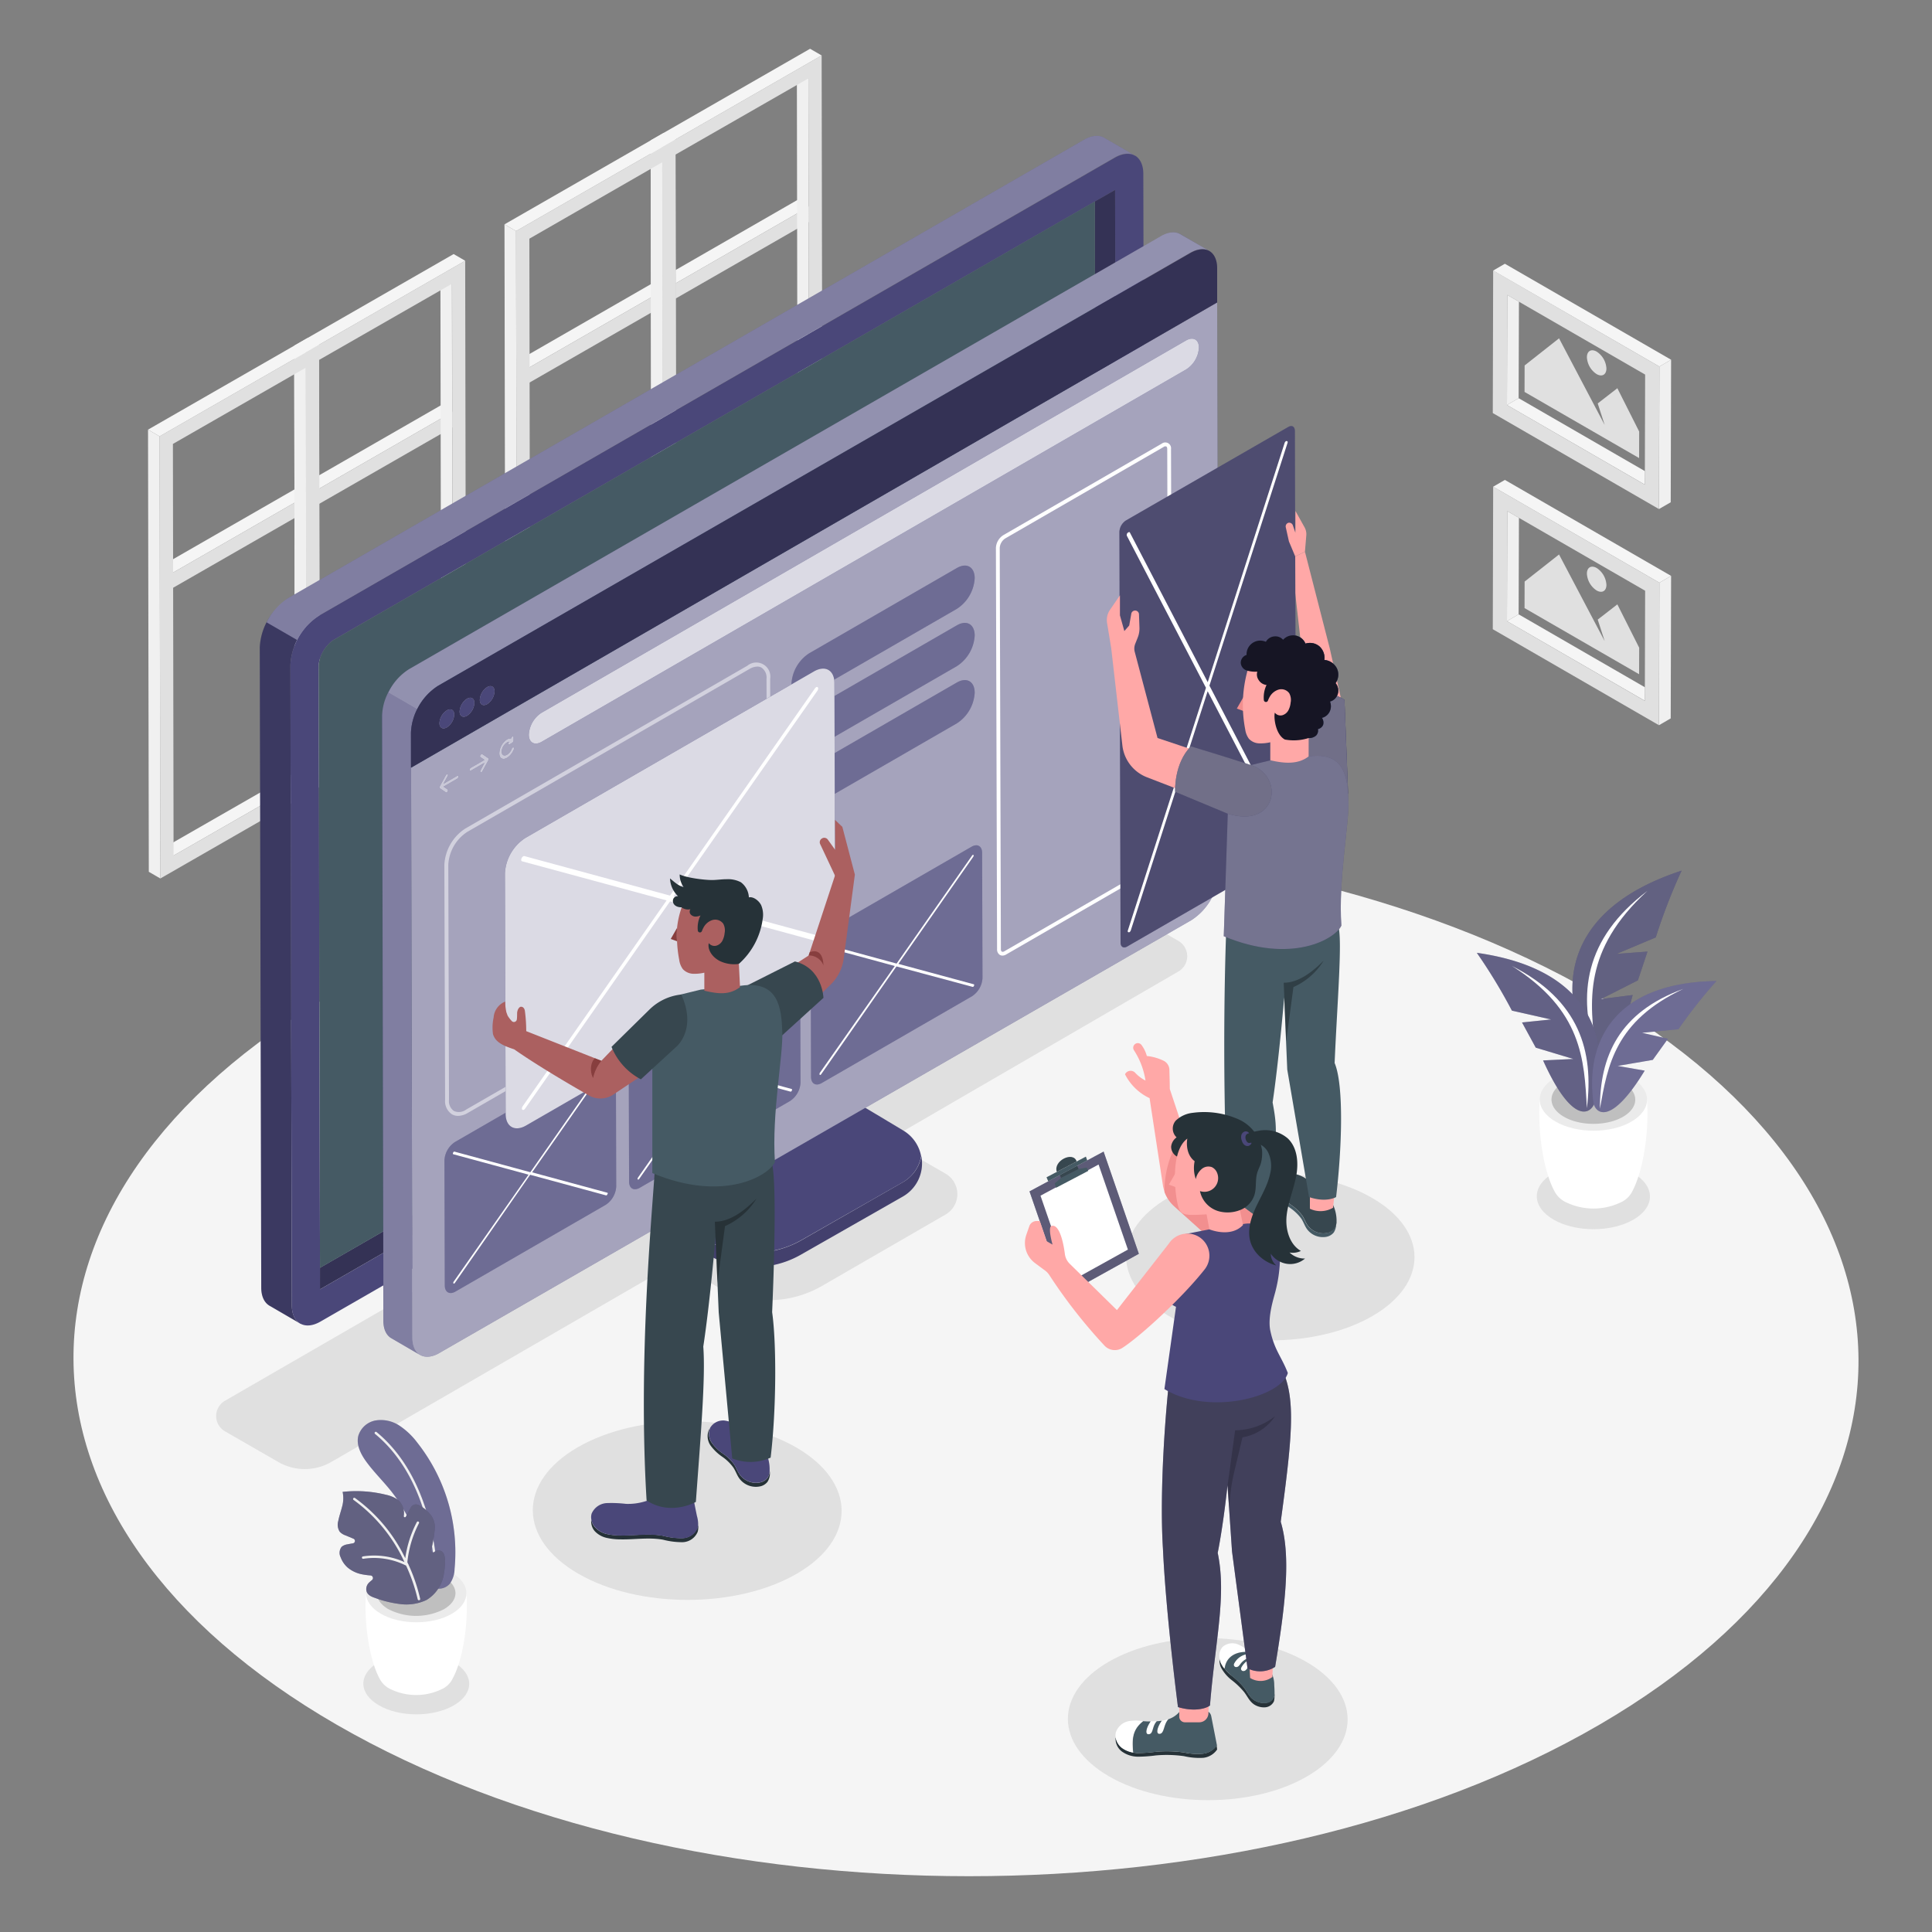 <?xml version="1.0" encoding="UTF-8"?>
<svg xmlns="http://www.w3.org/2000/svg" viewBox="0 0 500 500">
  <rect x="0" y="0" width="500" height="500" fill="#808080" stroke="none"/>
  <g id="freepik--Floor--inject-2">
    <path d="M412.79,257.18c-90.49-52.25-236.74-52.25-326.65,0s-89.43,137,1.06,189.21,236.75,52.25,326.66,0S503.29,309.43,412.79,257.18Z" style="fill:#f5f5f5"></path>
  </g>
  <g id="freepik--Shadows--inject-2">
    <path d="M117.37,430.14c-5.36-3.1-14-3.1-19.35,0s-5.3,8.12.06,11.21,14,3.1,19.36,0S122.74,433.24,117.37,430.14Z" style="fill:#e0e0e0"></path>
    <path d="M304.92,243.48l-13.58-7.83a13.7,13.7,0,0,0-13.72,0l-75.33,43.66-6.65-3.83L141.11,307.4,147.4,311,58.23,362.51a4.57,4.57,0,0,0,0,7.92L72,378.35a13.71,13.71,0,0,0,13.74,0l89.12-51.54,10.41,6a27.47,27.47,0,0,0,27.44,0l32-18.49a6.11,6.11,0,0,0,0-10.58l-15-8.64,12.65-7.34,4.38-2.55,58.23-33.79A4.57,4.57,0,0,0,304.92,243.48Z" style="fill:#e0e0e0"></path>
    <path d="M206,374.56c-15.65-9-40.95-9-56.5,0s-15.47,23.69.19,32.73,40.94,9,56.5,0S221.68,383.6,206,374.56Z" style="fill:#e0e0e0"></path>
    <path d="M338.08,430.09c-14.18-8.19-37.11-8.19-51.2,0s-14,21.46.17,29.65,37.11,8.19,51.2,0S352.26,438.28,338.08,430.09Z" style="fill:#e0e0e0"></path>
    <path d="M355.06,310c-14.62-8.44-38.25-8.44-52.77,0s-14.45,22.12.17,30.56,38.25,8.44,52.77,0S369.68,318.42,355.06,310Z" style="fill:#e0e0e0"></path>
    <path d="M422.69,303.63c-5.74-3.31-15-3.31-20.71,0s-5.66,8.68.07,12,15,3.31,20.7,0S428.42,306.94,422.69,303.63Z" style="fill:#e0e0e0"></path>
  </g>
  <g id="freepik--Windows--inject-2">
    <polygon points="117.13 106.59 114.15 104.86 82.58 123.01 82.58 126.47 117.13 106.59" style="fill:#f5f5f5"></polygon>
    <polygon points="117.13 106.59 117.13 106.59 117.13 106.59 82.58 126.47 82.58 130.41 117.14 110.56 117.13 106.59" style="fill:#e0e0e0"></polygon>
    <rect x="79.92" y="116.53" width="39.86" transform="translate(-44.8 65.3) rotate(-29.91)" style="fill:#e0e0e0"></rect>
    <polygon points="79.3 128.33 76.31 126.6 44.74 144.75 44.74 148.21 79.3 128.33" style="fill:#f5f5f5"></polygon>
    <polygon points="79.3 128.33 79.3 128.33 79.3 128.33 44.74 148.21 44.74 152.15 79.31 132.3 79.3 128.33" style="fill:#e0e0e0"></polygon>
    <rect x="42.09" y="138.27" width="39.86" transform="translate(-60.68 49.34) rotate(-29.91)" style="fill:#e0e0e0"></rect>
    <polygon points="209.38 53.46 206.4 51.73 174.83 69.89 174.83 73.34 209.38 53.46" style="fill:#f5f5f5"></polygon>
    <polygon points="209.38 53.46 209.38 53.46 209.38 53.46 174.83 73.34 174.83 77.28 209.39 57.43 209.38 53.46" style="fill:#e0e0e0"></polygon>
    <rect x="172.17" y="63.4" width="39.86" transform="translate(-6.03 104.22) rotate(-29.91)" style="fill:#e0e0e0"></rect>
    <polygon points="171.55 75.2 168.56 73.47 137 91.63 137 95.08 171.55 75.2" style="fill:#f5f5f5"></polygon>
    <polygon points="171.55 75.2 171.55 75.2 171.55 75.2 137 95.08 137 99.03 171.56 79.17 171.55 75.2" style="fill:#e0e0e0"></polygon>
    <rect x="134.34" y="85.14" width="39.86" transform="translate(-21.91 88.26) rotate(-29.91)" style="fill:#e0e0e0"></rect>
    <polygon points="116.96 73.42 113.98 71.68 114.15 178.21 117.14 179.94 116.96 73.42" style="fill:#f0f0f0"></polygon>
    <polygon points="117.14 179.94 114.15 178.21 79.77 197.94 82.75 199.68 117.14 179.94" style="fill:#f5f5f5"></polygon>
    <path d="M120.59,181.91l-41.26,23.7-.2-114.42,41.26-23.71ZM82.75,199.68l34.39-19.74L117,73.42,82.58,93.15l.17,106.53" style="fill:#e0e0e0"></path>
    <polygon points="120.39 67.48 117.4 65.75 76.14 89.45 79.13 91.19 120.39 67.48" style="fill:#f5f5f5"></polygon>
    <polygon points="79.13 91.19 76.14 89.45 76.34 203.88 79.33 205.61 79.13 91.19" style="fill:#f0f0f0"></polygon>
    <polygon points="79.13 95.16 76.14 93.42 76.32 199.95 79.31 201.68 79.13 95.16" style="fill:#f0f0f0"></polygon>
    <polygon points="79.31 201.68 76.32 199.95 41.93 219.68 44.92 221.42 79.31 201.68" style="fill:#f5f5f5"></polygon>
    <path d="M82.75,203.65,41.5,227.35l-.2-114.42L82.56,89.22ZM44.92,221.42l34.39-19.74L79.13,95.16,44.75,114.89l.17,106.53" style="fill:#e0e0e0"></path>
    <polygon points="82.56 89.22 79.57 87.49 38.31 111.19 41.3 112.93 82.56 89.22" style="fill:#f5f5f5"></polygon>
    <polygon points="41.3 112.93 38.31 111.19 38.51 225.62 41.49 227.35 41.3 112.93" style="fill:#f0f0f0"></polygon>
    <polygon points="209.21 20.29 206.23 18.55 206.4 125.08 209.39 126.81 209.21 20.29" style="fill:#f0f0f0"></polygon>
    <polygon points="209.39 126.81 206.4 125.08 172.02 144.81 175 146.55 209.39 126.81" style="fill:#f5f5f5"></polygon>
    <path d="M212.84,128.78l-41.26,23.7-.2-114.42,41.26-23.71ZM175,146.55l34.39-19.74-.18-106.52L174.83,40,175,146.55" style="fill:#e0e0e0"></path>
    <polygon points="212.64 14.35 209.65 12.62 168.39 36.32 171.38 38.06 212.64 14.35" style="fill:#f5f5f5"></polygon>
    <polygon points="171.38 38.06 168.39 36.32 168.59 150.75 171.58 152.48 171.38 38.06" style="fill:#f0f0f0"></polygon>
    <polygon points="171.38 42.03 168.39 40.29 168.57 146.82 171.56 148.55 171.38 42.03" style="fill:#f0f0f0"></polygon>
    <polygon points="171.56 148.55 168.57 146.82 134.18 166.56 137.17 168.29 171.56 148.55" style="fill:#f5f5f5"></polygon>
    <path d="M175,150.52l-41.25,23.7-.2-114.42,41.26-23.71Zm-37.83,17.77,34.39-19.74L171.38,42,137,61.77l.17,106.52" style="fill:#e0e0e0"></path>
    <polygon points="174.81 36.09 171.82 34.36 130.56 58.06 133.55 59.8 174.81 36.09" style="fill:#f5f5f5"></polygon>
    <polygon points="133.55 59.8 130.56 58.06 130.76 172.49 133.75 174.22 133.55 59.8" style="fill:#f0f0f0"></polygon>
  </g>
  <g id="freepik--Pictures--inject-2">
    <polygon points="393.1 134.01 425.78 152.88 425.71 177.87 393.02 158.99 393.1 134.01" style="fill:none"></polygon>
    <polygon points="393.1 134.01 393.02 158.99 390 160.75 390.08 132.27 393.1 134.01" style="fill:#f0f0f0"></polygon>
    <polygon points="425.71 177.87 425.7 181.37 390 160.75 393.02 158.99 425.71 177.87" style="fill:#f5f5f5"></polygon>
    <path d="M386.33,162.84l43,24.84.1-36.88-43-24.84Zm3.67-2.09.08-28.48,3,1.74,32.68,18.87-.07,25v3.51Z" style="fill:#e0e0e0"></path>
    <polygon points="386.43 125.96 389.46 124.2 432.48 149.04 429.45 150.8 386.43 125.96" style="fill:#f5f5f5"></polygon>
    <polygon points="432.48 149.04 432.38 185.92 429.35 187.68 429.45 150.8 432.48 149.04" style="fill:#f0f0f0"></polygon>
    <polygon points="393.1 78.07 425.78 96.94 425.71 121.93 393.02 103.05 393.1 78.07" style="fill:none"></polygon>
    <polygon points="393.1 78.07 393.02 103.05 390 104.81 390.08 76.33 393.1 78.07" style="fill:#f0f0f0"></polygon>
    <polygon points="425.71 121.93 425.7 125.43 390 104.81 393.02 103.05 425.71 121.93" style="fill:#f5f5f5"></polygon>
    <path d="M386.33,106.9l43,24.84.1-36.88L386.43,70Zm3.67-2.09.08-28.48,3,1.74,32.68,18.87-.07,25v3.5Z" style="fill:#e0e0e0"></path>
    <polygon points="386.43 70.02 389.46 68.26 432.48 93.1 429.45 94.86 386.43 70.02" style="fill:#f5f5f5"></polygon>
    <polygon points="432.48 93.1 432.38 129.99 429.35 131.74 429.45 94.86 432.48 93.1" style="fill:#f0f0f0"></polygon>
    <polygon points="403.48 143.5 394.57 150.51 394.55 157.37 424.2 174.49 424.22 167.63 418.57 156.41 413.49 160.35 415.29 165.92 412.68 160.97 403.48 143.5" style="fill:#e0e0e0"></polygon>
    <path d="M413.22,147c-1.39-.8-2.53-.16-2.53,1.45a5.55,5.55,0,0,0,2.51,4.36c1.4.8,2.54.16,2.54-1.45A5.56,5.56,0,0,0,413.22,147Z" style="fill:#e0e0e0"></path>
    <polygon points="403.48 87.56 394.57 94.58 394.55 101.43 424.2 118.55 424.22 111.69 418.57 100.47 413.49 104.41 415.29 109.98 412.68 105.03 403.48 87.56" style="fill:#e0e0e0"></polygon>
    <path d="M413.22,91c-1.39-.8-2.53-.16-2.53,1.45a5.55,5.55,0,0,0,2.51,4.36c1.4.81,2.54.16,2.54-1.45A5.56,5.56,0,0,0,413.22,91Z" style="fill:#e0e0e0"></path>
  </g>
  <g id="freepik--Device--inject-2">
    <path d="M233.59,306l-26.12,14.94a24.76,24.76,0,0,1-24.66,0l-19.38-11.17a7.41,7.41,0,0,1-3.72-6.42l0-13.22-4,2.33V303.9a8.66,8.66,0,0,0,4.34,7.51l23,13.26a24.36,24.36,0,0,0,24.28,0l26.31-15a9.86,9.86,0,0,0,4.8-10.44A9.76,9.76,0,0,1,233.59,306Z" style="fill:#4A4779"></path>
    <path d="M233.59,306l-26.12,14.94a24.76,24.76,0,0,1-24.66,0l-19.38-11.17a7.41,7.41,0,0,1-3.72-6.42l0-13.22-4,2.33V303.9a8.66,8.66,0,0,0,4.34,7.51l23,13.26a24.36,24.36,0,0,0,24.28,0l26.31-15a9.86,9.86,0,0,0,4.8-10.44A9.76,9.76,0,0,1,233.59,306Z" style="opacity:0.1"></path>
    <path d="M163.43,309.72l19.38,11.17a24.76,24.76,0,0,0,24.66,0L233.59,306a9.76,9.76,0,0,0,4.8-6.77,9.78,9.78,0,0,0-4.62-6.65l-21.43-12.85a8.68,8.68,0,0,1-4.21-7.44V262.07l-48.44,28,0,13.22A7.41,7.41,0,0,0,163.43,309.72Z" style="fill:#4A4779"></path>
    <path d="M163.43,309.72a7.41,7.41,0,0,1-3.72-6.42l0-13.22-4,2.33V303.9a8.66,8.66,0,0,0,4.34,7.51l8.16,4.71v-3.68Z" style="opacity:0.4"></path>
    <path d="M163.43,309.72l4.72,2.72h0l50.57-28.9-6.38-3.82a8.68,8.68,0,0,1-4.21-7.44V262.07l-48.44,28,0,13.22A7.41,7.41,0,0,0,163.43,309.72Z" style="opacity:0.3"></path>
    <path d="M77.82,342.63h0l-.06,0Z" style="fill:#ffa8a7"></path>
    <path d="M75.52,337.81l-.37-165.66a16.27,16.27,0,0,1,7.39-12.8L288.45,40.77c2-1.17,3.88-1.29,5.22-.54l-7.75-4.49h0c-1.36-.86-3.27-.79-5.39.43L74.62,154.76a16.33,16.33,0,0,0-7.39,12.8l.38,165.65c0,2.22.75,3.81,2,4.62h0a3.38,3.38,0,0,0,.41.24l7.65,4.45C76.34,341.75,75.53,340.12,75.52,337.81Z" style="fill:#4A4779"></path>
    <path d="M285.92,35.74h0c-1.36-.86-3.27-.79-5.39.43L74.62,154.76A15.58,15.58,0,0,0,69,161.07l7.92,4.58a15.54,15.54,0,0,1,5.66-6.3L288.45,40.77c2-1.17,3.88-1.29,5.22-.54Z" style="fill:#fff;opacity:0.3"></path>
    <path d="M67.23,167.56l.38,165.65c0,2.22.75,3.81,2,4.62h0a3.38,3.38,0,0,0,.41.24l7.65,4.45c-1.31-.78-2.12-2.41-2.13-4.72l-.37-165.66a14.57,14.57,0,0,1,1.73-6.5L69,161.07A14.66,14.66,0,0,0,67.23,167.56Z" style="opacity:0.2"></path>
    <path d="M293.76,40.28l0,0,0,0Z" style="fill:#ffa8a7"></path>
    <path d="M295.89,45c0-2.31-.82-3.94-2.13-4.72l0,0-.05,0c-1.34-.75-3.19-.63-5.22.54L82.54,159.35a16.27,16.27,0,0,0-7.39,12.8l.37,165.66c0,2.31.82,3.94,2.13,4.72a.41.41,0,0,0,.11.07l.06,0c1.33.7,3.14.57,5.14-.59L288.87,223.47a16.33,16.33,0,0,0,7.39-12.8ZM285.21,217.13,82.83,333.67l-.37-161.54a9.23,9.23,0,0,1,3.74-6.44L288.58,49.15l.36,161.54A9.19,9.19,0,0,1,285.21,217.13Z" style="fill:#4A4779"></path>
    <path d="M288.58,49.15l-5.24,3,.35,156a9.19,9.19,0,0,1-3.73,6.44L82.81,328.09l0,5.58L285.21,217.13a9.19,9.19,0,0,0,3.73-6.44Z" style="fill:#4A4779"></path>
    <path d="M288.58,49.15l-5.24,3,.35,156a9.19,9.19,0,0,1-3.73,6.44L82.81,328.09l0,5.58L285.21,217.13a9.19,9.19,0,0,0,3.73-6.44Z" style="opacity:0.3"></path>
    <path d="M283.69,208.13l-.35-156L86.2,165.69a9.23,9.23,0,0,0-3.74,6.44l.35,156L280,214.57A9.19,9.19,0,0,0,283.69,208.13Z" style="fill:#455a64"></path>
  </g>
  <g id="freepik--Window--inject-2">
    <path d="M106.72,346.18l-.35-156.57a15.39,15.39,0,0,1,7-12.1L308,65.43c1.93-1.11,3.67-1.22,4.94-.51l-7.33-4.25h0c-1.28-.81-3.08-.75-5.09.41L105.87,173.17a15.36,15.36,0,0,0-7,12.1l.35,156.57c0,2.09.71,3.59,1.86,4.37h0l.39.23,7.23,4.21C107.49,349.91,106.73,348.36,106.72,346.18Z" style="fill:#4A4779"></path>
    <path d="M305.58,60.67h0c-1.28-.81-3.08-.75-5.09.41L105.87,173.17a14.69,14.69,0,0,0-5.35,6l7.49,4.33a14.64,14.64,0,0,1,5.34-6L308,65.43c1.93-1.11,3.67-1.22,4.94-.51Z" style="fill:#fff;opacity:0.4"></path>
    <path d="M98.89,185.27l.35,156.57c0,2.09.71,3.59,1.86,4.37h0l.39.23,7.23,4.21c-1.24-.74-2-2.29-2-4.47l-.35-156.57a13.68,13.68,0,0,1,1.64-6.15l-7.49-4.33A13.75,13.75,0,0,0,98.89,185.27Z" style="fill:#fff;opacity:0.3"></path>
    <path d="M106.39,198.68l.33,147.5c0,2.18.77,3.73,2,4.47l.11.06,0,0c1.27.67,3,.54,4.86-.55L308.37,238.11a15.43,15.43,0,0,0,7-12.1L315,78.27Z" style="fill:#4A4779"></path>
    <path d="M106.39,198.68l.33,147.5c0,2.18.77,3.73,2,4.47l.11.06,0,0c1.27.67,3,.54,4.86-.55L308.37,238.11a15.43,15.43,0,0,0,7-12.1L315,78.27Z" style="fill:#fff;opacity:0.5"></path>
    <path d="M307,88.08c1.8-1,3.28-.2,3.28,1.87A7.16,7.16,0,0,1,307,95.6L140.14,192c-1.8,1-3.27.21-3.28-1.87a7.23,7.23,0,0,1,3.26-5.65Z" style="fill:#4A4779"></path>
    <g style="opacity:0.8">
      <path d="M307,88.08c1.8-1,3.28-.2,3.28,1.87A7.16,7.16,0,0,1,307,95.6L140.14,192c-1.8,1-3.27.21-3.28-1.87a7.23,7.23,0,0,1,3.26-5.65Z" style="fill:#fff"></path>
    </g>
    <path d="M115.62,200.37a.22.22,0,0,1,.22,0c.13.06.14.3,0,.52l-1.06,1.94,3.56-2.06c.18-.1.33,0,.33.19a.7.7,0,0,1-.33.57l-3.55,2.06,1.06.71c.12.08.11.33,0,.55a.58.58,0,0,1-.22.22.2.2,0,0,1-.24,0L113.82,204a.19.19,0,0,1-.07-.08.5.5,0,0,1,0-.12.68.68,0,0,1,0-.14l.06-.16,1.56-2.87A.7.7,0,0,1,115.62,200.37Z" style="fill:#4A4779"></path>
    <path d="M124.6,195.18a.24.24,0,0,1,.24,0l1.57,1.06a.16.16,0,0,1,.06.08.31.31,0,0,1,0,.13.78.78,0,0,1,0,.14l-.06.15-1.57,2.87a.64.64,0,0,1-.24.27.26.26,0,0,1-.22,0c-.13-.07-.14-.3,0-.53l1-1.94-3.55,2.06c-.18.1-.33,0-.33-.19a.73.73,0,0,1,.32-.57l3.56-2.05-1.06-.72c-.12-.08-.11-.32,0-.54A.7.7,0,0,1,124.6,195.18Z" style="fill:#4A4779"></path>
    <path d="M131.17,191.39a1.68,1.68,0,0,1,1.09-.27.74.74,0,0,1,.33-.51h0c.18-.09.32,0,.32.21l0,.84a.74.74,0,0,1-.32.55l-.71.45h0c-.17.1-.32,0-.32-.17a.67.67,0,0,1,.24-.52,1.21,1.21,0,0,0-.59.18,3,3,0,0,0-1.37,2.38c0,.87.62,1.23,1.38.79a3,3,0,0,0,1.21-1.53.67.67,0,0,1,.29-.36.33.33,0,0,1,.16,0c.16,0,.22.2.13.44a4.45,4.45,0,0,1-1.79,2.25c-1.12.65-2,.13-2-1.16A4.47,4.47,0,0,1,131.17,191.39Z" style="fill:#4A4779"></path>
    <g style="opacity:0.7">
      <path d="M115.62,200.37a.22.22,0,0,1,.22,0c.13.06.14.3,0,.52l-1.06,1.94,3.56-2.06c.18-.1.33,0,.33.19a.7.7,0,0,1-.33.57l-3.55,2.06,1.06.71c.12.08.11.33,0,.55a.58.58,0,0,1-.22.22.2.2,0,0,1-.24,0L113.82,204a.19.19,0,0,1-.07-.08.5.5,0,0,1,0-.12.68.68,0,0,1,0-.14l.06-.16,1.56-2.87A.7.7,0,0,1,115.62,200.37Z" style="fill:#fff"></path>
      <path d="M124.6,195.18a.24.24,0,0,1,.24,0l1.57,1.06a.16.16,0,0,1,.06.08.31.31,0,0,1,0,.13.78.78,0,0,1,0,.14l-.06.15-1.57,2.87a.64.64,0,0,1-.24.27.26.26,0,0,1-.22,0c-.13-.07-.14-.3,0-.53l1-1.94-3.55,2.06c-.18.1-.33,0-.33-.19a.73.73,0,0,1,.32-.57l3.56-2.05-1.06-.72c-.12-.08-.11-.32,0-.54A.7.7,0,0,1,124.6,195.18Z" style="fill:#fff"></path>
      <path d="M131.17,191.39a1.68,1.68,0,0,1,1.09-.27.74.74,0,0,1,.33-.51h0c.18-.09.32,0,.32.21l0,.84a.74.74,0,0,1-.32.55l-.71.45h0c-.17.1-.32,0-.32-.17a.67.67,0,0,1,.24-.52,1.21,1.21,0,0,0-.59.18,3,3,0,0,0-1.37,2.38c0,.87.62,1.23,1.38.79a3,3,0,0,0,1.21-1.53.67.67,0,0,1,.29-.36.33.33,0,0,1,.16,0c.16,0,.22.2.13.44a4.45,4.45,0,0,1-1.79,2.25c-1.12.65-2,.13-2-1.16A4.47,4.47,0,0,1,131.17,191.39Z" style="fill:#fff"></path>
    </g>
    <g style="opacity:0.5">
      <path d="M118.55,288.79a3.16,3.16,0,0,1-1.59-.41,4.09,4.09,0,0,1-1.77-3.75L115,223.79a11.92,11.92,0,0,1,5.4-9.35l73-42.14a3.64,3.64,0,0,1,5.92,3.38l.17,60.84a11.9,11.9,0,0,1-5.4,9.35l-73,42.14A5.13,5.13,0,0,1,118.55,288.79ZM196,172.51a4.21,4.21,0,0,0-2.07.64l-73,42.14a10.82,10.82,0,0,0-4.91,8.5l.18,60.84a3.11,3.11,0,0,0,1.27,2.89,3.16,3.16,0,0,0,3.17-.36l73-42.14a10.87,10.87,0,0,0,4.91-8.49l-.18-60.85a3.12,3.12,0,0,0-1.27-2.89A2.12,2.12,0,0,0,196,172.51Z" style="fill:#fff"></path>
    </g>
    <path d="M259.45,247.31a1.43,1.43,0,0,1-.68-.17,1.67,1.67,0,0,1-.73-1.5l-.3-103.84a4.14,4.14,0,0,1,1.91-3.3l41-23.68a1.5,1.5,0,0,1,2.41,1.38L303.36,220a4.13,4.13,0,0,1-1.9,3.3l-41,23.68A2,2,0,0,1,259.45,247.31Zm41.46-132.07.24.43-41,23.68a3.16,3.16,0,0,0-1.42,2.45l.3,103.84a.75.75,0,0,0,.24.65.78.78,0,0,0,.69-.12l41-23.68a3.19,3.19,0,0,0,1.41-2.45l-.29-103.84c0-.32-.09-.56-.25-.65a.75.75,0,0,0-.69.12Z" style="fill:#fff"></path>
    <path d="M156.63,273.1c1.52-.87,2.75-.17,2.76,1.58l.09,32.39a6.05,6.05,0,0,1-2.74,4.75l-38.87,22.44c-1.52.88-2.75.17-2.76-1.57l-.09-32.4a6.05,6.05,0,0,1,2.74-4.75Z" style="fill:#4A4779"></path>
    <g style="opacity:0.2">
      <path d="M156.63,273.1c1.52-.87,2.75-.17,2.76,1.58l.09,32.39a6.05,6.05,0,0,1-2.74,4.75l-38.87,22.44c-1.52.88-2.75.17-2.76-1.57l-.09-32.4a6.05,6.05,0,0,1,2.74-4.75Z" style="fill:#fff"></path>
    </g>
    <path d="M156.92,275.23a.18.18,0,0,1,.22,0c.09.08.06.3-.06.47l-19.37,27.7,19.47,5.28c.12,0,.15.22,0,.41a.52.52,0,0,1-.22.26.23.23,0,0,1-.16,0l-19.6-5.32L117.74,332a.61.61,0,0,1-.16.16.19.19,0,0,1-.22,0,.41.41,0,0,1,.06-.48L136.79,304l-19.47-5.28c-.12,0-.15-.22-.06-.41a.65.65,0,0,1,.22-.26.27.27,0,0,1,.17,0l19.6,5.32,19.5-27.9A.64.64,0,0,1,156.92,275.23Z" style="fill:#fff"></path>
    <path d="M204.32,246.24c1.52-.87,2.76-.17,2.76,1.58l.09,32.39a6,6,0,0,1-2.74,4.75L165.57,307.4c-1.52.88-2.76.17-2.76-1.57l-.1-32.4a6.06,6.06,0,0,1,2.75-4.75Z" style="fill:#4A4779"></path>
    <g style="opacity:0.2">
      <path d="M204.32,246.24c1.52-.87,2.76-.17,2.76,1.58l.09,32.39a6,6,0,0,1-2.74,4.75L165.57,307.4c-1.52.88-2.76.17-2.76-1.57l-.1-32.4a6.06,6.06,0,0,1,2.75-4.75Z" style="fill:#fff"></path>
    </g>
    <path d="M204.61,248.37c.09,0,.17-.05.22,0a.42.42,0,0,1-.05.48l-19.37,27.7,19.46,5.28c.12,0,.15.22.06.41a.65.65,0,0,1-.22.26.27.27,0,0,1-.17,0l-19.6-5.32-19.5,27.9a.64.64,0,0,1-.17.16.2.2,0,0,1-.22,0c-.09-.09-.06-.31.06-.48l19.37-27.7L165,271.81c-.13,0-.15-.22-.06-.41a.52.52,0,0,1,.22-.26.24.24,0,0,1,.16,0l19.6,5.32,19.51-27.9A.61.61,0,0,1,204.61,248.37Z" style="fill:#fff"></path>
    <path d="M251.42,219.14c1.52-.88,2.75-.18,2.75,1.57l.1,32.4a6,6,0,0,1-2.75,4.74l-38.86,22.44c-1.52.88-2.75.17-2.76-1.57l-.09-32.4a6,6,0,0,1,2.74-4.75Z" style="fill:#4A4779"></path>
    <g style="opacity:0.2">
      <path d="M251.42,219.14c1.52-.88,2.75-.18,2.75,1.57l.1,32.4a6,6,0,0,1-2.75,4.74l-38.86,22.44c-1.52.88-2.75.17-2.76-1.57l-.09-32.4a6,6,0,0,1,2.74-4.75Z" style="fill:#fff"></path>
    </g>
    <path d="M251.71,221.27a.18.18,0,0,1,.22,0c.09.09.06.3-.06.47L232.5,249.45,252,254.73c.13,0,.15.21.06.41a.54.54,0,0,1-.22.25.24.24,0,0,1-.16,0L232,250.11,212.53,278a.49.49,0,0,1-.16.16.18.18,0,0,1-.22,0c-.09-.09-.07-.3,0-.48L231.57,250l-19.46-5.28c-.12,0-.15-.22-.06-.41a.64.64,0,0,1,.22-.26.27.27,0,0,1,.17,0l19.6,5.32,19.5-27.9A.47.47,0,0,1,251.71,221.27Z" style="fill:#fff"></path>
    <path d="M247.64,147c2.54-1.46,4.6-.29,4.61,2.63a10.1,10.1,0,0,1-4.58,7.92l-38.24,22.07c-2.53,1.47-4.59.3-4.6-2.62a10.08,10.08,0,0,1,4.57-7.92Z" style="fill:#4A4779"></path>
    <g style="opacity:0.2">
      <path d="M247.64,147c2.54-1.46,4.6-.29,4.61,2.63a10.1,10.1,0,0,1-4.58,7.92l-38.24,22.07c-2.53,1.47-4.59.3-4.6-2.62a10.08,10.08,0,0,1,4.57-7.92Z" style="fill:#fff"></path>
    </g>
    <path d="M247.64,161.83c2.54-1.46,4.6-.29,4.61,2.63a10.09,10.09,0,0,1-4.58,7.92l-38.24,22.08c-2.53,1.46-4.59.29-4.6-2.63a10.08,10.08,0,0,1,4.57-7.92Z" style="fill:#4A4779"></path>
    <g style="opacity:0.2">
      <path d="M247.64,161.83c2.54-1.46,4.6-.29,4.61,2.63a10.09,10.09,0,0,1-4.58,7.92l-38.24,22.08c-2.53,1.46-4.59.29-4.6-2.63a10.08,10.08,0,0,1,4.57-7.92Z" style="fill:#fff"></path>
    </g>
    <path d="M247.64,176.63c2.54-1.46,4.6-.28,4.61,2.63a10.09,10.09,0,0,1-4.58,7.92l-38.24,22.08c-2.53,1.46-4.59.29-4.6-2.63a10.08,10.08,0,0,1,4.57-7.92Z" style="fill:#4A4779"></path>
    <g style="opacity:0.2">
      <path d="M247.64,176.63c2.54-1.46,4.6-.28,4.61,2.63a10.09,10.09,0,0,1-4.58,7.92l-38.24,22.08c-2.53,1.46-4.59.29-4.6-2.63a10.08,10.08,0,0,1,4.57-7.92Z" style="fill:#fff"></path>
    </g>
    <path d="M315,69.44c0-2.19-.77-3.73-2-4.47l0,0,0,0c-1.27-.71-3-.6-4.94.51L113.35,177.51a15.39,15.39,0,0,0-7,12.1l0,9.07L315,78.27Z" style="fill:#4A4779"></path>
    <path d="M315,69.44c0-2.19-.77-3.73-2-4.47l0,0,0,0c-1.27-.71-3-.6-4.94.51L113.35,177.51a15.39,15.39,0,0,0-7,12.1l0,9.07L315,78.27Z" style="opacity:0.3"></path>
    <g style="opacity:0.5">
      <path d="M115.63,183.85c1.06-.61,1.92-.12,1.92,1.09a4.18,4.18,0,0,1-1.9,3.3c-1.06.61-1.92.12-1.92-1.09A4.22,4.22,0,0,1,115.63,183.85Z" style="fill:#fff"></path>
      <path d="M120.85,180.84c1.06-.61,1.92-.12,1.92,1.09a4.22,4.22,0,0,1-1.9,3.3c-1.06.61-1.92.12-1.92-1.09A4.22,4.22,0,0,1,120.85,180.84Z" style="fill:#fff"></path>
      <path d="M126.07,177.83c1.06-.61,1.92-.12,1.92,1.09a4.22,4.22,0,0,1-1.9,3.3c-1.06.61-1.92.12-1.92-1.1A4.19,4.19,0,0,1,126.07,177.83Z" style="fill:#fff"></path>
    </g>
    <path d="M115.63,183.85c1.06-.61,1.92-.12,1.92,1.09a4.18,4.18,0,0,1-1.9,3.3c-1.06.61-1.92.12-1.92-1.09A4.22,4.22,0,0,1,115.63,183.85Z" style="fill:#4A4779"></path>
    <path d="M120.85,180.84c1.06-.61,1.92-.12,1.92,1.09a4.22,4.22,0,0,1-1.9,3.3c-1.06.61-1.92.12-1.92-1.09A4.22,4.22,0,0,1,120.85,180.84Z" style="fill:#4A4779"></path>
    <path d="M126.07,177.83c1.06-.61,1.92-.12,1.92,1.09a4.22,4.22,0,0,1-1.9,3.3c-1.06.61-1.92.12-1.92-1.1A4.19,4.19,0,0,1,126.07,177.83Z" style="fill:#4A4779"></path>
  </g>
  <g id="freepik--Plants--inject-2">
    <path d="M120.71,412.32l-13,.38-13-.38c-.56,8.77,1.15,17.71,3.51,22.07h0a6,6,0,0,0,2.57,2.62,15.25,15.25,0,0,0,13.83,0,5.75,5.75,0,0,0,2.57-2.69C119.58,429.94,121.27,421.05,120.71,412.32Z" style="fill:#fff"></path>
    <path d="M116.88,407c5.09,2.94,5.11,7.7.06,10.64s-13.28,2.94-18.37,0-5.11-7.7,0-10.64S111.79,404.07,116.88,407Z" style="fill:#ebebeb"></path>
    <path d="M114.87,408.17c4,2.29,4,6,0,8.3a15.78,15.78,0,0,1-14.32,0c-4-2.29-4-6,0-8.3A15.8,15.8,0,0,1,114.87,408.17Z" style="fill:#e0e0e0"></path>
    <g style="opacity:0.15">
      <path d="M114.87,408.17c4,2.29,4,6,0,8.3a15.78,15.78,0,0,1-14.32,0c-4-2.29-4-6,0-8.3A15.8,15.8,0,0,1,114.87,408.17Z"></path>
    </g>
    <path d="M101.1,385.75c-2.11-2.63-4.56-5-6.5-7.74-1.32-1.88-2.42-4.18-1.87-6.41a5.74,5.74,0,0,1,4.55-4,8.71,8.71,0,0,1,6.1,1.36,18.84,18.84,0,0,1,4.61,4.39,45.79,45.79,0,0,1,9.65,32.72,6.83,6.83,0,0,1-1.2,3.76,3.77,3.77,0,0,1-3.88,1.19c-3.54-1-3.07-5.83-3.65-8.64a39.07,39.07,0,0,0-7.81-16.63Z" style="fill:#4A4779"></path>
    <path d="M101.1,385.75c-2.11-2.63-4.56-5-6.5-7.74-1.32-1.88-2.42-4.18-1.87-6.41a5.74,5.74,0,0,1,4.55-4,8.71,8.71,0,0,1,6.1,1.36,18.84,18.84,0,0,1,4.61,4.39,45.79,45.79,0,0,1,9.65,32.72,6.83,6.83,0,0,1-1.2,3.76,3.77,3.77,0,0,1-3.88,1.19c-3.54-1-3.07-5.83-3.65-8.64a39.07,39.07,0,0,0-7.81-16.63Z" style="fill:#fff;opacity:0.2"></path>
    <path d="M112.78,407.46a.31.31,0,0,1-.25-.29c-.25-5.68-2.1-25.06-15.45-36.06a.31.31,0,1,1,.39-.48c13.55,11.16,15.42,30.77,15.68,36.51a.32.32,0,0,1-.3.32Z" style="fill:#f0f0f0"></path>
    <path d="M114.73,408.07a9.52,9.52,0,0,1-4.34,6,12.19,12.19,0,0,1-6.56,1.09,28.34,28.34,0,0,1-6.66-1.58c-1.08-.36-2.27-.84-2.38-2.17a2.35,2.35,0,0,1,.76-1.87,8.18,8.18,0,0,1,.69-.59.68.68,0,0,0-.37-1.23,17.62,17.62,0,0,1-1.9-.24,8.32,8.32,0,0,1-4-1.8A6.62,6.62,0,0,1,88.15,403a2.54,2.54,0,0,1,.26-2.68,3,3,0,0,1,1.48-.64c.47-.1,1-.19,1.42-.26a.63.63,0,0,0,.15-1.21l-2-.84a3.74,3.74,0,0,1-1.53-.95,3.35,3.35,0,0,1-.39-2.78c.25-1.26.68-2.47,1-3.72a8,8,0,0,0,.13-3.82,32,32,0,0,1,11.29.76,8.18,8.18,0,0,1,3.08,1.34,4.55,4.55,0,0,1,1.45,4.15.29.29,0,0,0,.55.16l1.28-2.38a1.54,1.54,0,0,1,2-.64,9.25,9.25,0,0,1,2.95,2.32,5.13,5.13,0,0,1,1.26,3.77,33.46,33.46,0,0,1-.94,5.53.51.51,0,0,0,.8.54l.06-.05a1.76,1.76,0,0,1,1.21-.35c1.14.14,1.43,1.29,1.51,2.28A18.87,18.87,0,0,1,114.73,408.07Z" style="fill:#4A4779"></path>
    <path d="M114.73,408.07a9.52,9.52,0,0,1-4.34,6,12.19,12.19,0,0,1-6.56,1.09,28.34,28.34,0,0,1-6.66-1.58c-1.08-.36-2.27-.84-2.38-2.17a2.35,2.35,0,0,1,.76-1.87,8.18,8.18,0,0,1,.69-.59.68.68,0,0,0-.37-1.23,17.62,17.62,0,0,1-1.9-.24,8.32,8.32,0,0,1-4-1.8A6.62,6.62,0,0,1,88.15,403a2.54,2.54,0,0,1,.26-2.68,3,3,0,0,1,1.48-.64c.47-.1,1-.19,1.42-.26a.63.63,0,0,0,.15-1.21l-2-.84a3.74,3.74,0,0,1-1.53-.95,3.35,3.35,0,0,1-.39-2.78c.25-1.26.68-2.47,1-3.72a8,8,0,0,0,.13-3.82,32,32,0,0,1,11.29.76,8.18,8.18,0,0,1,3.08,1.34,4.55,4.55,0,0,1,1.45,4.15.29.29,0,0,0,.55.16l1.28-2.38a1.54,1.54,0,0,1,2-.64,9.25,9.25,0,0,1,2.95,2.32,5.13,5.13,0,0,1,1.26,3.77,33.46,33.46,0,0,1-.94,5.53.51.51,0,0,0,.8.54l.06-.05a1.76,1.76,0,0,1,1.21-.35c1.14.14,1.43,1.29,1.51,2.28A18.87,18.87,0,0,1,114.73,408.07Z" style="opacity:0.2"></path>
    <path d="M114.73,408.07a9.52,9.52,0,0,1-4.34,6,12.19,12.19,0,0,1-6.56,1.09,28.34,28.34,0,0,1-6.66-1.58c-1.08-.36-2.27-.84-2.38-2.17a2.35,2.35,0,0,1,.76-1.87,8.18,8.18,0,0,1,.69-.59.68.68,0,0,0-.37-1.23,17.62,17.62,0,0,1-1.9-.24,8.32,8.32,0,0,1-4-1.8A6.62,6.62,0,0,1,88.15,403a2.54,2.54,0,0,1,.26-2.68,3,3,0,0,1,1.48-.64c.47-.1,1-.19,1.42-.26a.63.63,0,0,0,.15-1.21l-2-.84a3.74,3.74,0,0,1-1.53-.95,3.35,3.35,0,0,1-.39-2.78c.25-1.26.68-2.47,1-3.72a8,8,0,0,0,.13-3.82,32,32,0,0,1,11.29.76,8.18,8.18,0,0,1,3.08,1.34,4.55,4.55,0,0,1,1.45,4.15.29.29,0,0,0,.55.16l1.28-2.38a1.54,1.54,0,0,1,2-.64,9.25,9.25,0,0,1,2.95,2.32,5.13,5.13,0,0,1,1.26,3.77,33.46,33.46,0,0,1-.94,5.53.51.51,0,0,0,.8.54l.06-.05a1.76,1.76,0,0,1,1.21-.35c1.14.14,1.43,1.29,1.51,2.28A18.87,18.87,0,0,1,114.73,408.07Z" style="fill:#fff;opacity:0.2"></path>
    <path d="M108.74,413.78a44.92,44.92,0,0,0-3-8.8.3.3,0,0,0-.11-.23l-.21-.46a28.12,28.12,0,0,1,3-10.07.32.32,0,0,0-.12-.43.31.31,0,0,0-.42.12,28.75,28.75,0,0,0-3,9.36,41.21,41.21,0,0,0-13-15.58.31.31,0,1,0-.35.51,40.91,40.91,0,0,1,13.14,16.06,19,19,0,0,0-10.75-1.46.31.31,0,0,0-.25.36.32.32,0,0,0,.25.25h.11a18.42,18.42,0,0,1,11.07,1.77,45.53,45.53,0,0,1,3,8.71.31.31,0,0,0,.24.25h.12A.3.3,0,0,0,108.74,413.78Z" style="fill:#f0f0f0"></path>
    <path d="M426.25,284.58l-13.88.4-13.89-.4c-.59,9.38,1.24,18.93,3.76,23.6h0A6.37,6.37,0,0,0,405,311a16.33,16.33,0,0,0,14.79,0,6.11,6.11,0,0,0,2.74-2.87C425,303.41,426.85,293.91,426.25,284.58Z" style="fill:#fff"></path>
    <path d="M422.16,278.89c5.44,3.14,5.46,8.23.06,11.38s-14.2,3.14-19.64,0-5.47-8.24-.06-11.38S416.72,275.75,422.16,278.89Z" style="fill:#ebebeb"></path>
    <path d="M420,280.14c4.25,2.45,4.27,6.42.05,8.87s-11.07,2.46-15.32,0-4.26-6.43-.05-8.88A16.88,16.88,0,0,1,420,280.14Z" style="fill:#e0e0e0"></path>
    <g style="opacity:0.15">
      <path d="M420,280.14c4.25,2.45,4.27,6.42.05,8.87s-11.07,2.46-15.32,0-4.26-6.43-.05-8.88A16.88,16.88,0,0,1,420,280.14Z"></path>
    </g>
    <path d="M435.2,225.32c-31.29,10.25-31.58,31.19-24.52,46.09,1.78,3,7.16,4.64,11.85-13.9l-8.22,1.05,9.58-4.85,2.48-7.44-8,.6,10.14-4.27A149.28,149.28,0,0,1,435.2,225.32Z" style="fill:#4A4779"></path>
    <path d="M435.2,225.32c-31.29,10.25-31.58,31.19-24.52,46.09,1.78,3,7.16,4.64,11.85-13.9l-8.22,1.05,9.58-4.85,2.48-7.44-8,.6,10.14-4.27A149.28,149.28,0,0,1,435.2,225.32Z" style="opacity:0.2"></path>
    <path d="M435.2,225.32c-31.29,10.25-31.58,31.19-24.52,46.09,1.78,3,7.16,4.64,11.85-13.9l-8.22,1.05,9.58-4.85,2.48-7.44-8,.6,10.14-4.27A149.28,149.28,0,0,1,435.2,225.32Z" style="fill:#fff;opacity:0.2"></path>
    <path d="M426.35,230.56c-16.5,12.52-18,26.88-13.33,41.87C411.37,259.23,409.59,245.89,426.35,230.56Z" style="fill:#fff"></path>
    <path d="M382.2,246.59c30.84,4.34,34.59,23.79,30.49,38.85-1.15,3.1-5.9,5.51-13.34-11l7.83-.38-9.73-2.93-3.55-6.52,7.53-.77-10.15-2.29A141.39,141.39,0,0,0,382.2,246.59Z" style="fill:#4A4779"></path>
    <path d="M382.2,246.59c30.84,4.34,34.59,23.79,30.49,38.85-1.15,3.1-5.9,5.51-13.34-11l7.83-.38-9.73-2.93-3.55-6.52,7.53-.77-10.15-2.29A141.39,141.39,0,0,0,382.2,246.59Z" style="fill:#fff;opacity:0.2"></path>
    <path d="M382.2,246.59c30.84,4.34,34.59,23.79,30.49,38.85-1.15,3.1-5.9,5.51-13.34-11l7.83-.38-9.73-2.93-3.55-6.52,7.53-.77-10.15-2.29A141.39,141.39,0,0,0,382.2,246.59Z" style="opacity:0.1"></path>
    <path d="M391.31,250c17.45,8.92,21.22,22,19.37,36.78C410,274.21,409.47,261.49,391.31,250Z" style="fill:#fff"></path>
    <path d="M444.23,253.88c-28.29.46-33.84,17.57-31.84,31.6.7,2.93,4.71,5.63,13.26-8.4l-7-1.22,9.09-1.56,3.93-5.47-6.7-1.54,9.4-.92A128.86,128.86,0,0,1,444.23,253.88Z" style="fill:#4A4779"></path>
    <path d="M435.63,255.93c-16.72,6.09-21.59,17.49-21.57,31C416.06,275.66,418,264.25,435.63,255.93Z" style="fill:#fff"></path>
    <path d="M444.23,253.88c-28.29.46-33.84,17.57-31.84,31.6.7,2.93,4.71,5.63,13.26-8.4l-7-1.22,9.09-1.56,3.93-5.47-6.7-1.54,9.4-.92A128.86,128.86,0,0,1,444.23,253.88Z" style="fill:#fff;opacity:0.2"></path>
  </g>
  <g id="freepik--character-3--inject-2">
    <polygon points="335.2 144.01 335.18 153.29 336.83 167.84 339.25 182.01 347.54 182.98 344.15 167.84 337.72 142.79 335.2 144.01" style="fill:#ffa8a7"></polygon>
    <path d="M338.49,180.27c5.72-2.13,9.46.87,9.46.87l.94,24.27-10.21-5.84Z" style="fill:#4A4779"></path>
    <path d="M338.49,180.27c5.72-2.13,9.46.87,9.46.87l.94,24.27-10.21-5.84Z" style="fill:#4A4779"></path>
    <path d="M338.49,180.27c5.72-2.13,9.46.87,9.46.87l.94,24.27-10.21-5.84Z" style="opacity:0.3"></path>
    <path d="M338.49,180.27c5.72-2.13,9.46.87,9.46.87l.94,24.27-10.21-5.84Z" style="fill:#fff;opacity:0.3"></path>
    <path d="M333.4,110.5c.94-.55,1.7-.11,1.71,1l.3,106.28a3.75,3.75,0,0,1-1.7,2.94l-42,24.24c-.94.54-1.7.1-1.71-1l-.3-106.27a3.75,3.75,0,0,1,1.7-3Z" style="fill:#4A4779"></path>
    <g style="opacity:0.2">
      <path d="M333.4,110.5c.94-.55,1.7-.11,1.71,1l.3,106.28a3.75,3.75,0,0,1-1.7,2.94l-42,24.24c-.94.54-1.7.1-1.71-1l-.3-106.27a3.75,3.75,0,0,1,1.7-3Z"></path>
    </g>
    <g style="opacity:0.1">
      <path d="M333.4,110.5c.94-.55,1.7-.11,1.71,1l.3,106.28a3.75,3.75,0,0,1-1.7,2.94l-42,24.24c-.94.54-1.7.1-1.71-1l-.3-106.27a3.75,3.75,0,0,1,1.7-3Z" style="fill:#fff"></path>
    </g>
    <path d="M332.82,114.16c.4-.07.49.17.39.47L313,177.44l20.47,39.34a.76.76,0,0,1-.21.77c-.33.24-.49.22-.56.09l-20.16-38.75-19.88,61.86a.92.92,0,0,1-.38.51c-.4.07-.49-.17-.39-.47L312.1,178l-20.47-39.34a.76.76,0,0,1,.21-.77c.34-.24.49-.23.56-.09l20.16,38.75,19.88-61.86A.92.92,0,0,1,332.82,114.16Z" style="fill:#fff"></path>
    <path d="M308.57,194l-9-3-5.93-22.41a3.38,3.38,0,0,1,.17-2l.62-1.56a6.39,6.39,0,0,0,.46-2.59l-.12-3.43a1,1,0,0,0-1-1h0a1,1,0,0,0-1,.86l-.53,3-1.26,1.45-1.14-4.07v-5.17l-2.56,3.72a4.69,4.69,0,0,0-.77,3.43l1.07,6.51,2.89,25.19a10.05,10.05,0,0,0,6.37,8.23l9.47,3.66Z" style="fill:#ffa8a7"></path>
    <path d="M327.88,330.35a4.22,4.22,0,0,1-3.79,2.54,18.6,18.6,0,0,1-4.78-.61c-3.55-.64-7,0-10.53-.09a14.92,14.92,0,0,1-3.46-.38,5.67,5.67,0,0,1-3-1.74,3.91,3.91,0,0,1-.85-1.86,3.63,3.63,0,0,0,.85,2.9,5.67,5.67,0,0,0,3,1.74,14.92,14.92,0,0,0,3.46.38c3.55.08,7-.55,10.53.09a18.6,18.6,0,0,0,4.78.61,4.22,4.22,0,0,0,3.79-2.54,4,4,0,0,0,.12-1.64A3.19,3.19,0,0,1,327.88,330.35Z" style="fill:#455a64"></path>
    <path d="M327.79,327.4l-.66-3.23a4.66,4.66,0,0,0-.54-1.64,1.62,1.62,0,0,0-1.44-.82c-1.95-.26-4.69-1-6.3.15a14.53,14.53,0,0,1-8.71,2.52,30,30,0,0,0-4.82-.19,4.3,4.3,0,0,0-3.73,2.62,3,3,0,0,0-.08,1.4,3.91,3.91,0,0,0,.85,1.86,5.67,5.67,0,0,0,3,1.74,14.92,14.92,0,0,0,3.46.38c3.55.08,7-.55,10.53.09a18.6,18.6,0,0,0,4.78.61,4.22,4.22,0,0,0,3.79-2.54,3.19,3.19,0,0,0,.12-.6A7.81,7.81,0,0,0,327.79,327.4Z" style="fill:#37474f"></path>
    <path d="M318.37,318.47l-.13,4.21a1.67,1.67,0,0,0,1.54,1.72,26,26,0,0,0,4.24,0,2.39,2.39,0,0,0,2.17-2.25l.17-3.11Z" style="fill:#ffa8a7"></path>
    <path d="M345.84,316.23a3.19,3.19,0,0,1-.56,1.74,3.11,3.11,0,0,1-2,1.12,5,5,0,0,1-4.93-2c-.53-.76-.83-1.67-1.33-2.45a11.25,11.25,0,0,0-2.77-2.69,11.57,11.57,0,0,1-2.78-2.67,3.91,3.91,0,0,1-.53-3.55,2.43,2.43,0,0,0-.26.44,4,4,0,0,0,.5,3.79,11.79,11.79,0,0,0,2.84,2.75,11.6,11.6,0,0,1,2.82,2.77c.51.81.81,1.74,1.35,2.53a5.1,5.1,0,0,0,5,2.09,3.24,3.24,0,0,0,2-1.15,4,4,0,0,0,.59-2.42A2.45,2.45,0,0,0,345.84,316.23Z" style="fill:#455a64"></path>
    <path d="M344.57,311c-1.28-2.24-3.92-3.87-5.95-5.46a7.67,7.67,0,0,0-3.95-1.79,3.7,3.7,0,0,0-3.67,1.88.56.56,0,0,0,0,.12,3.91,3.91,0,0,0,.53,3.55,11.57,11.57,0,0,0,2.78,2.67,11.25,11.25,0,0,1,2.77,2.69c.5.78.8,1.69,1.33,2.45a5,5,0,0,0,4.93,2,3.11,3.11,0,0,0,2-1.12,3.19,3.19,0,0,0,.56-1.74c0-.2,0-.4,0-.6A9.85,9.85,0,0,0,344.57,311Z" style="fill:#37474f"></path>
    <path d="M339,309v3.82a6.41,6.41,0,0,0,6-.26l.36-3.44Z" style="fill:#ffa8a7"></path>
    <path d="M346.33,239.63c1.15,3.45-.26,19.79-.93,35.47,2.49,5.93,1.82,22.75.38,34.7,0,0-2.48,1.53-7,0l-5.64-33-.79-18.64s-1.41,16.54-3,27.15c1.53,8.12,1.15,9.65-2.63,34.64a9.43,9.43,0,0,1-8.46,0c-2.13-35.11-1.35-67.11-.94-78.61Z" style="fill:#455a64"></path>
    <path d="M332.86,269.53l-.64-15.2c3.93,0,7.58-2.94,10.35-5.72a17.6,17.6,0,0,1-7.83,6.85Z" style="opacity:0.3"></path>
    <path d="M316.71,242.29c17.53,7.34,28.89.71,30.43-2.75-.81-12.11,2.06-26.29,1.84-32.31s-1-12.81-10.3-11.45l-9.93,1-5,1.22-6,12.55Z" style="fill:#4A4779"></path>
    <path d="M316.71,242.29c17.53,7.34,28.89.71,30.43-2.75-.81-12.11,2.06-26.29,1.84-32.31s-1-12.81-10.3-11.45l-9.93,1-5,1.22-6,12.55Z" style="opacity:0.2"></path>
    <path d="M316.71,242.29c17.53,7.34,28.89.71,30.43-2.75-.81-12.11,2.06-26.29,1.84-32.31s-1-12.81-10.3-11.45l-9.93,1-5,1.22-6,12.55Z" style="fill:#fff;opacity:0.3"></path>
    <path d="M338.68,191a2.65,2.65,0,0,0,1.94-.66,1.88,1.88,0,0,0,.46-1.66,1.84,1.84,0,0,0,1.34-1.08,2.12,2.12,0,0,0-.31-1.82,3,3,0,0,0,2-1.61,3.21,3.21,0,0,0,.09-2.61,2.83,2.83,0,0,0,2-1.93,3,3,0,0,0-.56-2.83A3.81,3.81,0,0,0,346,173a4,4,0,0,0-3.26-2.2,4,4,0,0,0-1.28-3.52,3.8,3.8,0,0,0-3.61-.71,3.47,3.47,0,0,0-5.79-1,2.63,2.63,0,0,0-2.33-.86,2.73,2.73,0,0,0-2.12,1.39,3.55,3.55,0,0,0-5,3.4,2.12,2.12,0,0,0-1.5,2.07,2.22,2.22,0,0,0,1.73,2,49.48,49.48,0,0,0,4.66,13.64c1,1.92,2.19,3.86,4.1,4.85S336.91,192.53,338.68,191Z" style="fill:#455a64"></path>
    <path d="M338.68,191a2.65,2.65,0,0,0,1.94-.66,1.88,1.88,0,0,0,.46-1.66,1.84,1.84,0,0,0,1.34-1.08,2.12,2.12,0,0,0-.31-1.82,3,3,0,0,0,2-1.61,3.21,3.21,0,0,0,.09-2.61,2.83,2.83,0,0,0,2-1.93,3,3,0,0,0-.56-2.83A3.81,3.81,0,0,0,346,173a4,4,0,0,0-3.26-2.2,4,4,0,0,0-1.28-3.52,3.8,3.8,0,0,0-3.61-.71,3.47,3.47,0,0,0-5.79-1,2.63,2.63,0,0,0-2.33-.86,2.73,2.73,0,0,0-2.12,1.39,3.55,3.55,0,0,0-5,3.4,2.12,2.12,0,0,0-1.5,2.07,2.22,2.22,0,0,0,1.73,2,49.48,49.48,0,0,0,4.66,13.64c1,1.92,2.19,3.86,4.1,4.85S336.91,192.53,338.68,191Z" style="fill:#4A4779"></path>
    <path d="M338.68,191a2.65,2.65,0,0,0,1.94-.66,1.88,1.88,0,0,0,.46-1.66,1.84,1.84,0,0,0,1.34-1.08,2.12,2.12,0,0,0-.31-1.82,3,3,0,0,0,2-1.61,3.21,3.21,0,0,0,.09-2.61,2.83,2.83,0,0,0,2-1.93,3,3,0,0,0-.56-2.83A3.81,3.81,0,0,0,346,173a4,4,0,0,0-3.26-2.2,4,4,0,0,0-1.28-3.52,3.8,3.8,0,0,0-3.61-.71,3.47,3.47,0,0,0-5.79-1,2.63,2.63,0,0,0-2.33-.86,2.73,2.73,0,0,0-2.12,1.39,3.55,3.55,0,0,0-5,3.4,2.12,2.12,0,0,0-1.5,2.07,2.22,2.22,0,0,0,1.73,2,49.48,49.48,0,0,0,4.66,13.64c1,1.92,2.19,3.86,4.1,4.85S336.91,192.53,338.68,191Z" style="opacity:0.7"></path>
    <polygon points="322.14 179.81 320.09 183.38 322.34 184.21 322.14 179.81" style="fill:#f28f8f"></polygon>
    <path d="M322.85,173.58a33.33,33.33,0,0,0-.59,15.19,5.25,5.25,0,0,0,.95,2.41,3.78,3.78,0,0,0,2.61,1.2,11.17,11.17,0,0,0,2.93-.28v4.65c3.53.83,7.16,1.16,9.93-1V191a12.64,12.64,0,0,1-6.16.39c-2.44-1.32-2.93-5.78-2.59-6.95a1.85,1.85,0,0,0,1.91.67,2.61,2.61,0,0,0,1.58-1.26,5.23,5.23,0,0,0,.59-2,3.55,3.55,0,0,0-.36-2.45,2.55,2.55,0,0,0-2.76-.93,4,4,0,0,0-2.33,1.94,7.91,7.91,0,0,0-.41.89.55.55,0,0,1-1.07-.13,7.48,7.48,0,0,1,.7-3.9,2.7,2.7,0,0,1-2-1.22,2.54,2.54,0,0,1-.39-2.23A7.64,7.64,0,0,1,322.85,173.58Z" style="fill:#ffa8a7"></path>
    <path d="M335.2,144l-1.63-3.89-.82-3.69a1,1,0,0,1,.63-1.11h0a1,1,0,0,1,1.19.59l.69,2v-5.66l2.36,4.23a3.68,3.68,0,0,1,.45,2.08l-.35,4.22Z" style="fill:#ffa8a7"></path>
    <path d="M323.74,198c-5.59-1.85-15.54-4.85-15.54-4.85-4.46,4.5-4.08,11.77-4.08,11.77l13.55,5.64C330.6,214.62,332.49,200.86,323.74,198Z" style="fill:#4A4779"></path>
    <path d="M323.74,198c-5.59-1.85-15.54-4.85-15.54-4.85-4.46,4.5-4.08,11.77-4.08,11.77l13.55,5.64C330.6,214.62,332.49,200.86,323.74,198Z" style="opacity:0.3"></path>
    <path d="M323.74,198c-5.59-1.85-15.54-4.85-15.54-4.85-4.46,4.5-4.08,11.77-4.08,11.77l13.55,5.64C330.6,214.62,332.49,200.86,323.74,198Z" style="fill:#fff;opacity:0.3"></path>
  </g>
  <g id="freepik--character-2--inject-2">
    <path d="M328.84,317.59,310,303.65l-7.26-21.83c0-1.63-.06-3.28-.1-4.92a2.68,2.68,0,0,0-1.48-2.37,12.88,12.88,0,0,0-4.36-1.24,8.55,8.55,0,0,0-1.41-2.89,1.19,1.19,0,0,0-1.46-.31h0a1.19,1.19,0,0,0-.48,1.69,19.67,19.67,0,0,1,3,7.87,9.82,9.82,0,0,1-2.65-2,1.62,1.62,0,0,0-2.65.37v0a13.57,13.57,0,0,0,6.36,6.18l3.42,22.38a9.38,9.38,0,0,0,3,5.58l13.95,12.53Z" style="fill:#ffa8a7"></path>
    <path d="M310,303.65,306.42,293a25.47,25.47,0,0,0-5.05,15.48,9.36,9.36,0,0,0,2.52,3.73l13.95,12.53,11-7.12Z" style="fill:#f28f8f"></path>
    <path d="M314.87,451.7a5,5,0,0,1-3.56,2.15,16.07,16.07,0,0,1-4.88-.31,32.42,32.42,0,0,0-7.3-.19,36.32,36.32,0,0,1-4.53.33,7.23,7.23,0,0,1-4.27-1.35,4.36,4.36,0,0,1-1.6-2.72,4.1,4.1,0,0,0,1.6,3.67,7.23,7.23,0,0,0,4.27,1.35,36.32,36.32,0,0,0,4.53-.33,32.42,32.42,0,0,1,7.3.19,17.29,17.29,0,0,0,5,.43,5,5,0,0,0,3.56-2.15Z" style="fill:#263238"></path>
    <path d="M297.17,448.82c1.36,0,.86-2,2.16-3.36-.53,0-1.06,0-1.59,0C296.58,447.17,296.25,448.82,297.17,448.82Z" style="fill:#fff"></path>
    <path d="M300,448.72c1.37,0,1-2.4,2.35-3.8-.3.1-.62.19-.93.26s-.54.11-.81.15C299.41,447,299.07,448.72,300,448.72Z" style="fill:#fff"></path>
    <path d="M313.46,444.11a1.84,1.84,0,0,0-.7-1.1l-7.36-.19a6.31,6.31,0,0,1-3,2.1c-1.34,1.4-1,3.8-2.35,3.8-.93,0-.59-1.69.61-3.39-.42.06-.85.1-1.28.13-1.3,1.35-.8,3.36-2.16,3.36-.92,0-.59-1.65.57-3.32h-1l-.94-.06c-2.7,2.14-2.93,4.46-2.58,8.1a11,11,0,0,0,1.41.15,36.32,36.32,0,0,0,4.53-.33,32.42,32.42,0,0,1,7.3.19,16.07,16.07,0,0,0,4.88.31,5,5,0,0,0,3.56-2.15Z" style="fill:#455a64"></path>
    <path d="M295.77,445.43a11.58,11.58,0,0,0-3.67,0,4.41,4.41,0,0,0-3.31,2.88,3.36,3.36,0,0,0-.06,1.3,4.36,4.36,0,0,0,1.6,2.72,6.28,6.28,0,0,0,2.86,1.2C292.84,449.89,293.07,447.57,295.77,445.43Z" style="fill:#fff"></path>
    <path d="M305.19,440.73v3.54a1.47,1.47,0,0,0,1.46,1.46h3.71a2.39,2.39,0,0,0,2.38-2.31l.09-2.69Z" style="fill:#ffa8a7"></path>
    <path d="M329.7,439.15a2.71,2.71,0,0,1-2.24,1.56,4.68,4.68,0,0,1-2.82-.69c-1.27-.81-1.77-2.08-2.64-3.23a19,19,0,0,0-3.08-3,10.29,10.29,0,0,1-2.93-3.41,4.47,4.47,0,0,1-.35-1.25,4.4,4.4,0,0,0,.35,2.4,10.16,10.16,0,0,0,2.93,3.4,19.49,19.49,0,0,1,3.08,3c.87,1.14,1.37,2.42,2.64,3.23a4.68,4.68,0,0,0,2.82.69,2.73,2.73,0,0,0,2.24-1.56,6.35,6.35,0,0,0,.13-2A2.72,2.72,0,0,1,329.7,439.15Z" style="fill:#263238"></path>
    <path d="M321.34,431.38a1,1,0,0,0-.18.6.64.64,0,0,0,.4.46.88.88,0,0,0,.83-.21,3.81,3.81,0,0,0,.57-.69,4.38,4.38,0,0,1,1.9-1.38,4.75,4.75,0,0,1,1.13-.25l-.92-.83a4.46,4.46,0,0,0-1.68.41A4.68,4.68,0,0,0,321.34,431.38Z" style="fill:#fff"></path>
    <path d="M321.54,428.46a4.63,4.63,0,0,0-2.05,1.89.89.89,0,0,0-.18.6.62.62,0,0,0,.4.46.89.89,0,0,0,.83-.21,4.75,4.75,0,0,0,.57-.69,4.4,4.4,0,0,1,1.89-1.38,4.2,4.2,0,0,1,1.86-.24l-.91-.83A4.65,4.65,0,0,0,321.54,428.46Z" style="fill:#fff"></path>
    <path d="M323.37,427.54a9.45,9.45,0,0,0-2.89-1.93,3.84,3.84,0,0,0-4,.54,3.45,3.45,0,0,0-.88,3,4.47,4.47,0,0,0,.35,1.25,6.37,6.37,0,0,0,.91,1.44C317.25,428.66,320,427.18,323.37,427.54Z" style="fill:#fff"></path>
    <path d="M329.77,436.05a6.55,6.55,0,0,0-.72-3.1l-1.79-1.87L326,429.91a4.75,4.75,0,0,0-1.13.25,4.38,4.38,0,0,0-1.9,1.38,3.81,3.81,0,0,1-.57.69.88.88,0,0,1-.83.21.64.64,0,0,1-.4-.46,1,1,0,0,1,.18-.6,4.68,4.68,0,0,1,2.05-1.89,4.46,4.46,0,0,1,1.68-.41l-.21-.19a4.2,4.2,0,0,0-1.86.24,4.4,4.4,0,0,0-1.89,1.38,4.75,4.75,0,0,1-.57.69.89.89,0,0,1-.83.21.62.62,0,0,1-.4-.46.89.89,0,0,1,.18-.6,4.57,4.57,0,0,1,4.46-2.29l0,0-.55-.49c-3.37-.36-6.12,1.12-6.47,4.28a15.67,15.67,0,0,0,2,2,19,19,0,0,1,3.08,3c.87,1.15,1.37,2.42,2.64,3.23a4.68,4.68,0,0,0,2.82.69,2.33,2.33,0,0,0,2.37-2.38C329.87,437.5,329.79,436.37,329.77,436.05Z" style="fill:#455a64"></path>
    <path d="M323.32,430.45l.21,3.8a5.06,5.06,0,0,0,5.76-.25l.16-3.55Z" style="fill:#ffa8a7"></path>
    <path d="M328.4,348.88a4.54,4.54,0,0,1-.36-.6,34.53,34.53,0,0,1-24.73,2.81c-1.76,13.05-3.26,35.13-2.34,49.7.77,17,3.89,41,3.89,41,4.07,1.22,7.13.47,8.28-.41,1.36-16.83,4.34-28.36,2-39.49,1.54-7.77,2.54-17.54,2.54-17.54l1.17,17.18,4,30.22a7.14,7.14,0,0,0,7.15-.37c2.89-17.27,4-29,1.45-37.56C335.32,365.45,335.52,358.2,328.4,348.88Z" style="fill:#4A4779"></path>
    <path d="M328.4,348.88a4.54,4.54,0,0,1-.36-.6,34.53,34.53,0,0,1-24.73,2.81c-1.76,13.05-3.26,35.13-2.34,49.7.77,17,3.89,41,3.89,41,4.07,1.22,7.13.47,8.28-.41,1.36-16.83,4.34-28.36,2-39.49,1.54-7.77,2.54-17.54,2.54-17.54l1.17,17.18,4,30.22a7.14,7.14,0,0,0,7.15-.37c2.89-17.27,4-29,1.45-37.56C335.32,365.45,335.52,358.2,328.4,348.88Z" style="opacity:0.4"></path>
    <path d="M328.4,348.88a4.54,4.54,0,0,1-.36-.6,34.53,34.53,0,0,1-24.73,2.81c-1.76,13.05-3.26,35.13-2.34,49.7.77,17,3.89,41,3.89,41,4.07,1.22,7.13.47,8.28-.41,1.36-16.83,4.34-28.36,2-39.49,1.54-7.77,2.54-17.54,2.54-17.54l1.17,17.18,4,30.22a7.14,7.14,0,0,0,7.15-.37c2.89-17.27,4-29,1.45-37.56C335.32,365.45,335.52,358.2,328.4,348.88Z" style="fill:#fff;opacity:0.1"></path>
    <path d="M319.42,380.93l2.13-8.95a12.56,12.56,0,0,0,8.42-5.45,17.08,17.08,0,0,1-10.32,3.64l-1.94,14.16.41,6.05.17-2.21A45.43,45.43,0,0,1,319.42,380.93Z" style="opacity:0.2"></path>
    <path d="M313,318.15l-6.22,1.23c-1.37,2.51-2.77,4.88-4.15,7.39-1,1.9-2.1,3.91-2,6.07a6.17,6.17,0,0,0,3.72,5.36l-3,21.29c11.53,7,30.22,2.08,31.94-4.16-1.67-4.3-3.44-5.86-4.53-10.94-.79-3.74,1.08-9,1.4-10.5a36.21,36.21,0,0,0,1.06-7,12.27,12.27,0,0,0-1.65-6.8l0-.06a7.62,7.62,0,0,0-7.64-3.28Z" style="fill:#4A4779"></path>
    <path d="M320.89,313.18a6.28,6.28,0,0,0,3.76-3.93c.57-1.87.17-3.86.72-5.74.27-.92.76-1.7,1-2.66a10.31,10.31,0,0,0,.25-3.13,10.42,10.42,0,0,0-6-8A22,22,0,0,0,308.67,288a7.5,7.5,0,0,0-4.37,2,3.12,3.12,0,0,0,.2,4.35,3.38,3.38,0,0,0-1.41,2.39,2.9,2.9,0,0,0,2,2.78c1.16,11.13,6.24,13.37,8.88,14.33S318.46,315.52,320.89,313.18Z" style="fill:#263238"></path>
    <polygon points="304.42 303.25 302.5 306.58 304.61 307.36 304.42 303.25" style="fill:#ffa8a7"></polygon>
    <path d="M304.2,301.76c.31-2.93,1.17-5.69,3.08-7.09-.32,1.83,0,4.44,1.89,5.84a8.79,8.79,0,0,0,.3,4.64,4.63,4.63,0,0,1,1.42-2.51,2.65,2.65,0,0,1,2.73-.59,2.73,2.73,0,0,1,1.37,1.5,3.55,3.55,0,0,1-4.44,4.7,6.84,6.84,0,0,0,5.25,5.32,8.85,8.85,0,0,0,5.09-.39l.8,3.85c-3.22,3.43-8.71,1.12-8.71,1.12l-.72-3.88c-6.32.38-6.91.27-7.61-3.21A34.41,34.41,0,0,1,304.2,301.76Z" style="fill:#ffa8a7"></path>
    <path d="M323.88,295.71l-.63-2.45a1,1,0,0,0-1.24-.38,1.38,1.38,0,0,0-.78,1.05,2.5,2.5,0,0,0,.18,1.35,2.19,2.19,0,0,0,.62,1,1.26,1.26,0,0,0,1.07.29C323.47,296.43,323.91,296.09,323.88,295.71Z" style="fill:#4A4779"></path>
    <path d="M323.39,295.79a4.53,4.53,0,0,1,4.76,2.37,8.11,8.11,0,0,1,.57,5.56c-.59,2.8-2.05,5.33-3.31,7.9s-2.34,5.37-2.09,8.22c.32,3.75,3.33,6.7,7,7.67a4,4,0,0,1-1.44-3.05,6.15,6.15,0,0,0,4.2,2.62,5.9,5.9,0,0,0,4.66-1.37,5.59,5.59,0,0,1-4-1.56,4.8,4.8,0,0,0,2.93-.41c-3-1.71-4.07-5.7-3.69-9.18s1.82-6.74,2.47-10.18.34-7.4-2.21-9.79a9,9,0,0,0-7.64-1.92,15.34,15.34,0,0,0-2.58.69C321.71,293.68,322.47,296,323.39,295.79Z" style="fill:#263238"></path>
    <polygon points="266.44 308.33 275.66 335.06 294.73 324.48 285.61 298.04 266.44 308.33" style="fill:#4A4779"></polygon>
    <polygon points="266.44 308.33 275.66 335.06 294.73 324.48 285.61 298.04 266.44 308.33" style="opacity:0.3"></polygon>
    <polygon points="266.44 308.33 275.66 335.06 294.73 324.48 285.61 298.04 266.44 308.33" style="fill:#fff;opacity:0.2"></polygon>
    <polygon points="291.9 323.39 284.31 301.38 269.28 309.44 276.96 331.68 291.9 323.39" style="fill:#fff"></polygon>
    <polygon points="281.66 303.01 273.31 307.39 272.95 306.28 274.57 304.85 279.14 302.55 281.22 302.16 281.66 303.01" style="fill:#455a64"></polygon>
    <polygon points="279.14 302.55 278.78 301.7 274.31 304.1 274.57 304.85 279.14 302.55" style="fill:#37474f"></polygon>
    <polygon points="281.37 300.31 271.28 305.73 270.84 304.68 281.03 299.33 281.37 300.31" style="fill:#455a64"></polygon>
    <path d="M278.64,300.59c-.88-2.78-6.16-.17-5.13,2.69Z" style="fill:#37474f"></path>
    <path d="M302.5,321.84l-13.44,17.21-12.23-12a4.29,4.29,0,0,1-1.24-2.51c-.59-4.56-1.85-7.82-3.48-7.25-1,.36.29,4.81.29,4.81l-1.52-.87L269.1,316h-.81a2,2,0,0,0-1.92,1.37l-.76,2.2a6.47,6.47,0,0,0,2.26,7.32l2.69,2a4.23,4.23,0,0,1,1,1.09,134.49,134.49,0,0,0,14.35,18.34,3.65,3.65,0,0,0,4.63.47c5.2-3.43,15.79-13.36,21.23-20.28a5.74,5.74,0,0,0-1.56-8.46h0A5.73,5.73,0,0,0,302.5,321.84Z" style="fill:#ffa8a7"></path>
  </g>
  <g id="freepik--character-1--inject-2">
    <path d="M210.65,173.76c2.92-1.68,5.29-.33,5.3,3l.18,62.27a11.6,11.6,0,0,1-5.27,9.12l-74.7,43.13c-2.92,1.69-5.29.33-5.3-3L130.68,226a11.62,11.62,0,0,1,5.27-9.13Z" style="fill:#4A4779"></path>
    <g style="opacity:0.8">
      <path d="M210.65,173.76c2.92-1.68,5.29-.33,5.3,3l.18,62.27a11.6,11.6,0,0,1-5.27,9.12l-74.7,43.13c-2.92,1.69-5.29.33-5.3-3L130.68,226a11.62,11.62,0,0,1,5.27-9.13Z" style="fill:#fff"></path>
    </g>
    <path d="M211.21,177.86a.34.34,0,0,1,.42,0c.18.17.13.58-.1.92L174.29,232l37.42,10.15c.23.07.28.42.11.79a1.15,1.15,0,0,1-.42.49.48.48,0,0,1-.32.07l-37.67-10.23-37.5,53.62a.88.88,0,0,1-.31.3.36.36,0,0,1-.43,0c-.17-.17-.12-.58.11-.91l37.23-53.25L135.1,222.9c-.24-.06-.28-.41-.11-.79a1.09,1.09,0,0,1,.42-.49.42.42,0,0,1,.32-.06l37.67,10.22,37.5-53.62A1,1,0,0,1,211.21,177.86Z" style="fill:#fff"></path>
    <path d="M212.26,218.45l3.83,8.15-6.81,20.68-15.05,9.77,5.38,12.74,15.38-15a11.51,11.51,0,0,0,3.36-6.7l2.89-21.74L218,214l-1.9-1.82.06,7.79-1.92-2.68a1.13,1.13,0,0,0-1.55-.28h0A1.12,1.12,0,0,0,212.26,218.45Z" style="fill:#ab6060"></path>
    <path d="M193.44,255l12.29-6.18c7.19,1.82,7.38,9.42,7.38,9.42L200.4,269.79Z" style="fill:#37474f"></path>
    <path d="M180.46,395.42a4.35,4.35,0,0,1-3.94,2.65,19.29,19.29,0,0,1-5-.63c-3.7-.67-7.28,0-11-.1A15.07,15.07,0,0,1,157,397a6,6,0,0,1-3.09-1.82,4,4,0,0,1-.88-1.93,3.8,3.8,0,0,0,.88,3A6,6,0,0,0,157,398a16.16,16.16,0,0,0,3.61.39c3.69.08,7.27-.58,11,.09a19.74,19.74,0,0,0,5,.64,4.36,4.36,0,0,0,3.94-2.66,4.06,4.06,0,0,0,.13-1.7A2.63,2.63,0,0,1,180.46,395.42Z" style="fill:#263238"></path>
    <path d="M180.37,392.35c-.23-1.12-.46-2.24-.68-3.37a5.08,5.08,0,0,0-.57-1.71,1.72,1.72,0,0,0-1.5-.86c-2-.27-4.88-1-6.57.16A15,15,0,0,1,162,389.2a32.43,32.43,0,0,0-5-.2,4.5,4.5,0,0,0-3.89,2.74,3.27,3.27,0,0,0-.08,1.46,4,4,0,0,0,.88,1.93A6,6,0,0,0,157,397a15.07,15.07,0,0,0,3.61.39c3.69.09,7.27-.57,11,.1a19.29,19.29,0,0,0,5,.63,4.35,4.35,0,0,0,3.94-2.65,2.63,2.63,0,0,0,.13-.62A7.81,7.81,0,0,0,180.37,392.35Z" style="fill:#4A4779"></path>
    <path d="M170.56,383l-.15,4.39a1.73,1.73,0,0,0,1.61,1.79,27.11,27.11,0,0,0,4.42,0,2.49,2.49,0,0,0,2.26-2.35l.18-3.24Z" style="fill:#ffa8a7"></path>
    <path d="M170.56,383l-.15,4.39a1.73,1.73,0,0,0,1.61,1.79,27.11,27.11,0,0,0,4.42,0,2.49,2.49,0,0,0,2.26-2.35l.18-3.24Z" style="opacity:0.4"></path>
    <path d="M199.19,380.71a3.38,3.38,0,0,1-.58,1.81,3.34,3.34,0,0,1-2.07,1.17,5.23,5.23,0,0,1-5.14-2.12c-.55-.8-.87-1.74-1.39-2.55a11.49,11.49,0,0,0-2.88-2.81,11.8,11.8,0,0,1-2.9-2.78,4.06,4.06,0,0,1-.55-3.71,2.78,2.78,0,0,0-.28.47,4.25,4.25,0,0,0,.52,3.95,12.66,12.66,0,0,0,3,2.87,11.63,11.63,0,0,1,2.93,2.88c.54.85.86,1.82,1.42,2.64a5.31,5.31,0,0,0,5.24,2.18,3.31,3.31,0,0,0,2.11-1.2,4,4,0,0,0,.62-2.52A2.64,2.64,0,0,0,199.19,380.71Z" style="fill:#263238"></path>
    <path d="M197.86,375.2c-1.33-2.33-4.08-4-6.2-5.69a8,8,0,0,0-4.11-1.87,3.88,3.88,0,0,0-3.83,2,.56.56,0,0,0,0,.12,4.06,4.06,0,0,0,.55,3.71,11.8,11.8,0,0,0,2.9,2.78A11.49,11.49,0,0,1,190,379c.52.81.84,1.75,1.39,2.55a5.23,5.23,0,0,0,5.14,2.12,3.34,3.34,0,0,0,2.07-1.17,3.38,3.38,0,0,0,.58-1.81c0-.21,0-.42,0-.63A10.31,10.31,0,0,0,197.86,375.2Z" style="fill:#4A4779"></path>
    <path d="M192.08,373.18v4a6.68,6.68,0,0,0,6.2-.27l.38-3.59Z" style="fill:#ffa8a7"></path>
    <path d="M192.08,373.18v4a6.68,6.68,0,0,0,6.2-.27l.38-3.59Z" style="opacity:0.4"></path>
    <path d="M199.7,300.86c1.2,3.59.83,22.39.13,38.73,1.14,8,1.11,25.19-.39,37.64a12.68,12.68,0,0,1-9.94.2L186,339.62l-.82-19.43s-1.47,17.24-3.17,28.3c.62,8.12-.72,23.64-1.92,40.2,0,0-6.4,3.73-12.75-.36-2.22-36.6,1.39-73.67,2.13-85.68Z" style="fill:#37474f"></path>
    <path d="M185.66,332,185,316.18c4.1,0,7.9-3.07,10.79-6a18.32,18.32,0,0,1-8.16,7.14Z" style="opacity:0.3"></path>
    <path d="M168.82,272.59v31c18.28,7.66,30.12.74,31.73-2.86-.85-12.63,2.14-27.41,1.91-33.68s-1-13.36-10.73-11.94l-10.36,1-5.25,1.28Z" style="fill:#455a64"></path>
    <path d="M159.12,270.9l-3.49,3.63-19.44-7.67a40.93,40.93,0,0,0-.36-5.32c-.12-.55-.43-1-1-1h0c-.38,0-.93.62-1,1.62,0,.19,0,1.3-.07,1.63a.76.76,0,0,1-1.34.43,8.15,8.15,0,0,1-1.06-1.4l-.31-.86a12.59,12.59,0,0,1-.3-2.75,4.79,4.79,0,0,0-3,4.12,12.17,12.17,0,0,0-.16,4.31c.6,2,2.39,2.92,5.47,3.92,6.14,4.29,14.72,9.3,19.33,11.93a6,6,0,0,0,6.34-.22l7.38-4.93Z" style="fill:#ab6060"></path>
    <path d="M153.5,279a10.49,10.49,0,0,1,2.13-4.46l-1.66-.65C152.87,274.81,152.55,277.28,153.5,279Z" style="fill:#873e3e"></path>
    <path d="M158.26,270.93l9.82-9.66a13.79,13.79,0,0,1,8.06-3.87l.18,0c4.15,9.1-1.34,13.55-1.34,13.55l-9.12,8.38A16.47,16.47,0,0,1,158.26,270.93Z" style="fill:#37474f"></path>
    <path d="M191.21,249.46a18.89,18.89,0,0,0,6.17-11.58,6.35,6.35,0,0,0-.4-3.64c-.55-1.11-2-2.27-3.17-2a5.19,5.19,0,0,0-2.08-3.92,7.15,7.15,0,0,0-3.68-.78c-1.27,0-2.53.21-3.8.21-2,0-6.55-.56-8.35-1.45a5.64,5.64,0,0,0,1,3.25c-1.3-.24-2.46-1.38-3.5-2.21a6.72,6.72,0,0,0,2.08,4.6c-1.76-.17-2.09,2.87.92,2.87C177.73,248,186.85,253.16,191.21,249.46Z" style="fill:#263238"></path>
    <path d="M175.22,240.15,173.59,243l1.62.59A32.9,32.9,0,0,1,175.22,240.15Z" style="fill:#873e3e"></path>
    <path d="M176.41,234.84a23.51,23.51,0,0,0-1.19,5.31,32.9,32.9,0,0,0,0,3.44,32.36,32.36,0,0,0,.56,4.81,5.17,5.17,0,0,0,.94,2.41,3.83,3.83,0,0,0,2.62,1.2,11.24,11.24,0,0,0,2.94-.28v4.66c3.53.83,6.46,1.2,9.24-.93l-.3-6a8.61,8.61,0,0,1-5-.78c-2.44-1.32-3.12-3.43-2.78-4.6a1.85,1.85,0,0,0,1.91.67,2.6,2.6,0,0,0,1.59-1.26,5.46,5.46,0,0,0,.59-2,3.61,3.61,0,0,0-.36-2.45,2.59,2.59,0,0,0-2.77-.94,3.94,3.94,0,0,0-2.33,1.95,6,6,0,0,0-.41.89.55.55,0,0,1-1.07-.13,7.27,7.27,0,0,1,.7-3.9,3.14,3.14,0,0,1-1.31.3,1.68,1.68,0,0,1-1.25-.58,1.13,1.13,0,0,1-.05-1.33A2.79,2.79,0,0,1,176.41,234.84Z" style="fill:#ab6060"></path>
    <path d="M209.28,247.28a4,4,0,0,1,3.83,2.56c-.16-4.45-2.82-3.73-3.56-3.38Z" style="fill:#873e3e"></path>
  </g>
</svg>
